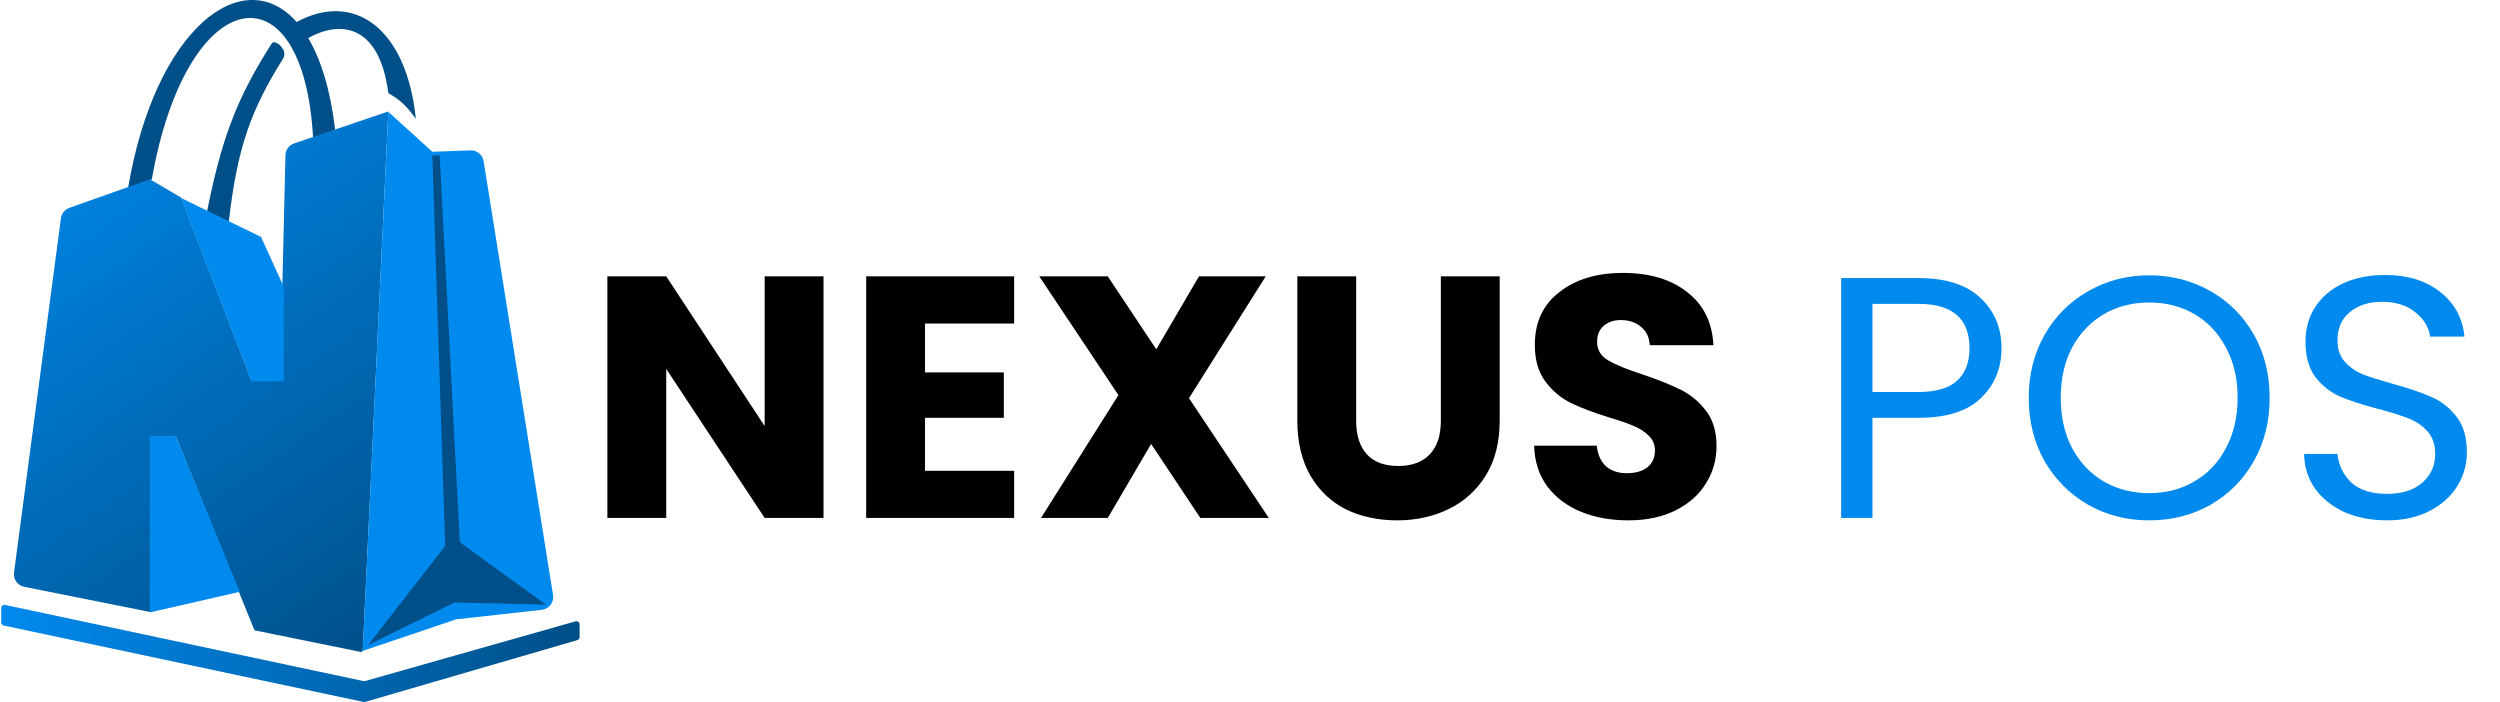 <svg width="235" height="66" viewBox="0 0 235 66" fill="none" xmlns="http://www.w3.org/2000/svg">
<path d="M31.504 12.199L29.436 13.061C28.574 -3.485 17.544 -1.761 14.27 16.852L12.029 17.714C14.594 2.579 22.887 -3.584 27.885 2.069C33.335 -0.887 38.226 2.72 39.088 11.165C38.192 9.926 37.624 9.4 36.502 8.752C35.641 2.069 31.784 1.976 28.974 3.581C30.159 5.579 31.059 8.433 31.504 12.199Z" fill="#004F88"/>
<path d="M25.532 4.101C22.172 9.365 20.807 13.158 19.44 19.992L21.508 20.854C22.304 13.796 23.631 10.264 26.591 5.544C26.752 5.287 26.785 4.961 26.639 4.695C26.422 4.302 26.205 4.091 25.844 3.977C25.726 3.939 25.599 3.996 25.532 4.101Z" fill="#004F88"/>
<path d="M14.097 57.526L2.28 55.163C1.656 55.038 1.236 54.451 1.319 53.82L5.727 20.515C5.787 20.065 6.094 19.687 6.522 19.535L14.097 16.852L17.027 18.576L23.576 35.638H26.334L26.831 14.594C26.843 14.087 27.17 13.642 27.651 13.479L36.502 10.475L34.098 61.142C34.093 61.235 34.008 61.301 33.917 61.283L23.921 59.25L16.51 40.981H14.097V57.526Z" fill="url(#paint0_linear_217_2180)"/>
<path d="M40.639 14.267L36.502 10.513L34.09 61.184L42.879 58.216L50.926 57.322C51.612 57.245 52.095 56.611 51.986 55.93L45.461 15.151C45.365 14.548 44.834 14.112 44.223 14.134L40.639 14.267Z" fill="#008AEE"/>
<path d="M24.534 22.27L17.027 18.614L23.64 35.849H26.678V26.97L24.534 22.27Z" fill="#008AEE"/>
<path d="M16.51 40.981H14.097V57.564L22.542 55.63L16.51 40.981Z" fill="#008AEE"/>
<path d="M41.845 51.322L34.607 60.629L42.704 56.636L51.324 56.837L43.224 50.977L41.328 14.612H40.639L41.845 51.322Z" fill="#004F88"/>
<path d="M34.1 64.006L0.479 56.865C0.291 56.825 0.114 56.968 0.114 57.16V58.506C0.114 58.649 0.214 58.772 0.353 58.801L34.172 65.984C34.221 65.995 34.272 65.993 34.319 65.979L54.267 60.173C54.396 60.136 54.484 60.017 54.484 59.883V58.697C54.484 58.497 54.293 58.352 54.1 58.407L34.39 63.996C34.296 64.023 34.196 64.026 34.1 64.006Z" fill="url(#paint1_linear_217_2180)"/>
<path d="M77.41 48.687H71.878L62.626 34.679V48.687H57.094V25.977H62.626L71.878 40.049V25.977H77.41V48.687ZM86.951 30.409V35.003H94.359V39.273H86.951V44.255H95.33V48.687H81.42V25.977H95.33V30.409H86.951ZM112.832 48.687L108.206 41.731L104.13 48.687H97.854L105.132 37.138L97.692 25.977H104.13L108.691 32.835L112.702 25.977H118.978L111.764 37.429L119.269 48.687H112.832ZM127.481 25.977V39.564C127.481 40.923 127.815 41.969 128.484 42.702C129.152 43.435 130.134 43.802 131.428 43.802C132.722 43.802 133.714 43.435 134.404 42.702C135.094 41.969 135.439 40.923 135.439 39.564V25.977H140.971V39.532C140.971 41.559 140.539 43.273 139.677 44.675C138.814 46.077 137.65 47.134 136.183 47.845C134.738 48.557 133.121 48.913 131.331 48.913C129.541 48.913 127.934 48.568 126.51 47.878C125.109 47.166 123.998 46.109 123.178 44.708C122.359 43.284 121.949 41.559 121.949 39.532V25.977H127.481ZM153.072 48.913C151.411 48.913 149.923 48.643 148.608 48.104C147.292 47.565 146.235 46.767 145.438 45.71C144.661 44.654 144.251 43.381 144.208 41.893H150.096C150.182 42.734 150.473 43.381 150.969 43.834C151.465 44.265 152.112 44.481 152.91 44.481C153.73 44.481 154.377 44.298 154.851 43.931C155.326 43.543 155.563 43.015 155.563 42.346C155.563 41.785 155.369 41.322 154.981 40.955C154.614 40.588 154.15 40.286 153.59 40.049C153.05 39.812 152.274 39.542 151.26 39.24C149.794 38.788 148.597 38.335 147.67 37.882C146.742 37.429 145.944 36.76 145.276 35.876C144.607 34.992 144.273 33.838 144.273 32.415C144.273 30.301 145.039 28.651 146.57 27.465C148.101 26.258 150.096 25.654 152.554 25.654C155.056 25.654 157.073 26.258 158.604 27.465C160.135 28.651 160.955 30.312 161.062 32.447H155.078C155.035 31.714 154.765 31.142 154.269 30.733C153.773 30.301 153.137 30.085 152.36 30.085C151.692 30.085 151.153 30.269 150.743 30.635C150.333 30.98 150.128 31.487 150.128 32.156C150.128 32.889 150.473 33.461 151.163 33.87C151.854 34.28 152.932 34.722 154.398 35.197C155.865 35.693 157.051 36.167 157.957 36.62C158.884 37.073 159.682 37.731 160.351 38.593C161.019 39.456 161.354 40.567 161.354 41.925C161.354 43.219 161.019 44.395 160.351 45.452C159.704 46.508 158.755 47.349 157.504 47.975C156.253 48.6 154.776 48.913 153.072 48.913Z" fill="black"/>
<path d="M188.142 32.738C188.142 34.614 187.496 36.178 186.202 37.429C184.929 38.658 182.977 39.273 180.346 39.273H176.011V48.687H173.068V26.139H180.346C182.891 26.139 184.821 26.753 186.137 27.983C187.474 29.212 188.142 30.797 188.142 32.738ZM180.346 36.847C181.985 36.847 183.193 36.491 183.969 35.779C184.746 35.067 185.134 34.054 185.134 32.738C185.134 29.956 183.538 28.565 180.346 28.565H176.011V36.847H180.346ZM202.024 48.913C199.932 48.913 198.023 48.428 196.298 47.457C194.573 46.465 193.203 45.096 192.189 43.349C191.197 41.58 190.701 39.596 190.701 37.397C190.701 35.197 191.197 33.223 192.189 31.477C193.203 29.708 194.573 28.339 196.298 27.368C198.023 26.376 199.932 25.88 202.024 25.88C204.137 25.88 206.057 26.376 207.782 27.368C209.507 28.339 210.866 29.697 211.858 31.444C212.85 33.191 213.346 35.175 213.346 37.397C213.346 39.618 212.85 41.602 211.858 43.349C210.866 45.096 209.507 46.465 207.782 47.457C206.057 48.428 204.137 48.913 202.024 48.913ZM202.024 46.357C203.598 46.357 205.011 45.991 206.262 45.258C207.534 44.524 208.526 43.478 209.238 42.12C209.971 40.761 210.338 39.187 210.338 37.397C210.338 35.585 209.971 34.011 209.238 32.673C208.526 31.315 207.545 30.269 206.294 29.536C205.043 28.802 203.62 28.436 202.024 28.436C200.428 28.436 199.004 28.802 197.754 29.536C196.503 30.269 195.511 31.315 194.777 32.673C194.066 34.011 193.71 35.585 193.71 37.397C193.71 39.187 194.066 40.761 194.777 42.12C195.511 43.478 196.503 44.524 197.754 45.258C199.026 45.991 200.449 46.357 202.024 46.357ZM224.382 48.913C222.894 48.913 221.556 48.654 220.37 48.137C219.206 47.597 218.289 46.864 217.621 45.937C216.952 44.988 216.607 43.899 216.585 42.669H219.723C219.831 43.726 220.262 44.621 221.017 45.355C221.794 46.066 222.915 46.422 224.382 46.422C225.783 46.422 226.883 46.077 227.681 45.387C228.501 44.675 228.911 43.769 228.911 42.669C228.911 41.807 228.673 41.106 228.199 40.567C227.724 40.028 227.131 39.618 226.42 39.337C225.708 39.057 224.748 38.755 223.541 38.432C222.052 38.044 220.856 37.655 219.95 37.267C219.066 36.879 218.3 36.275 217.653 35.456C217.027 34.614 216.715 33.493 216.715 32.091C216.715 30.862 217.027 29.773 217.653 28.824C218.278 27.875 219.152 27.142 220.273 26.624C221.416 26.107 222.721 25.848 224.188 25.848C226.301 25.848 228.026 26.376 229.363 27.433C230.722 28.49 231.488 29.891 231.66 31.638H228.425C228.317 30.776 227.865 30.021 227.067 29.374C226.269 28.705 225.212 28.371 223.896 28.371C222.667 28.371 221.664 28.695 220.888 29.341C220.111 29.967 219.723 30.851 219.723 31.994C219.723 32.814 219.95 33.482 220.403 34C220.877 34.517 221.449 34.916 222.117 35.197C222.807 35.456 223.767 35.758 224.996 36.102C226.484 36.512 227.681 36.922 228.587 37.332C229.493 37.72 230.269 38.335 230.916 39.176C231.563 39.995 231.887 41.117 231.887 42.54C231.887 43.64 231.596 44.675 231.013 45.646C230.431 46.616 229.568 47.403 228.425 48.007C227.282 48.611 225.934 48.913 224.382 48.913Z" fill="#008AEE"/>
<defs>
<linearGradient id="paint0_linear_217_2180" x1="1.171" y1="10.341" x2="36.675" y2="61.356" gradientUnits="userSpaceOnUse">
<stop stop-color="#008AEE"/>
<stop offset="1" stop-color="#004F88"/>
</linearGradient>
<linearGradient id="paint1_linear_217_2180" x1="0.114" y1="62.149" x2="54.484" y2="62.149" gradientUnits="userSpaceOnUse">
<stop stop-color="#008AEE"/>
<stop offset="1" stop-color="#004F88"/>
</linearGradient>
</defs>
</svg>
